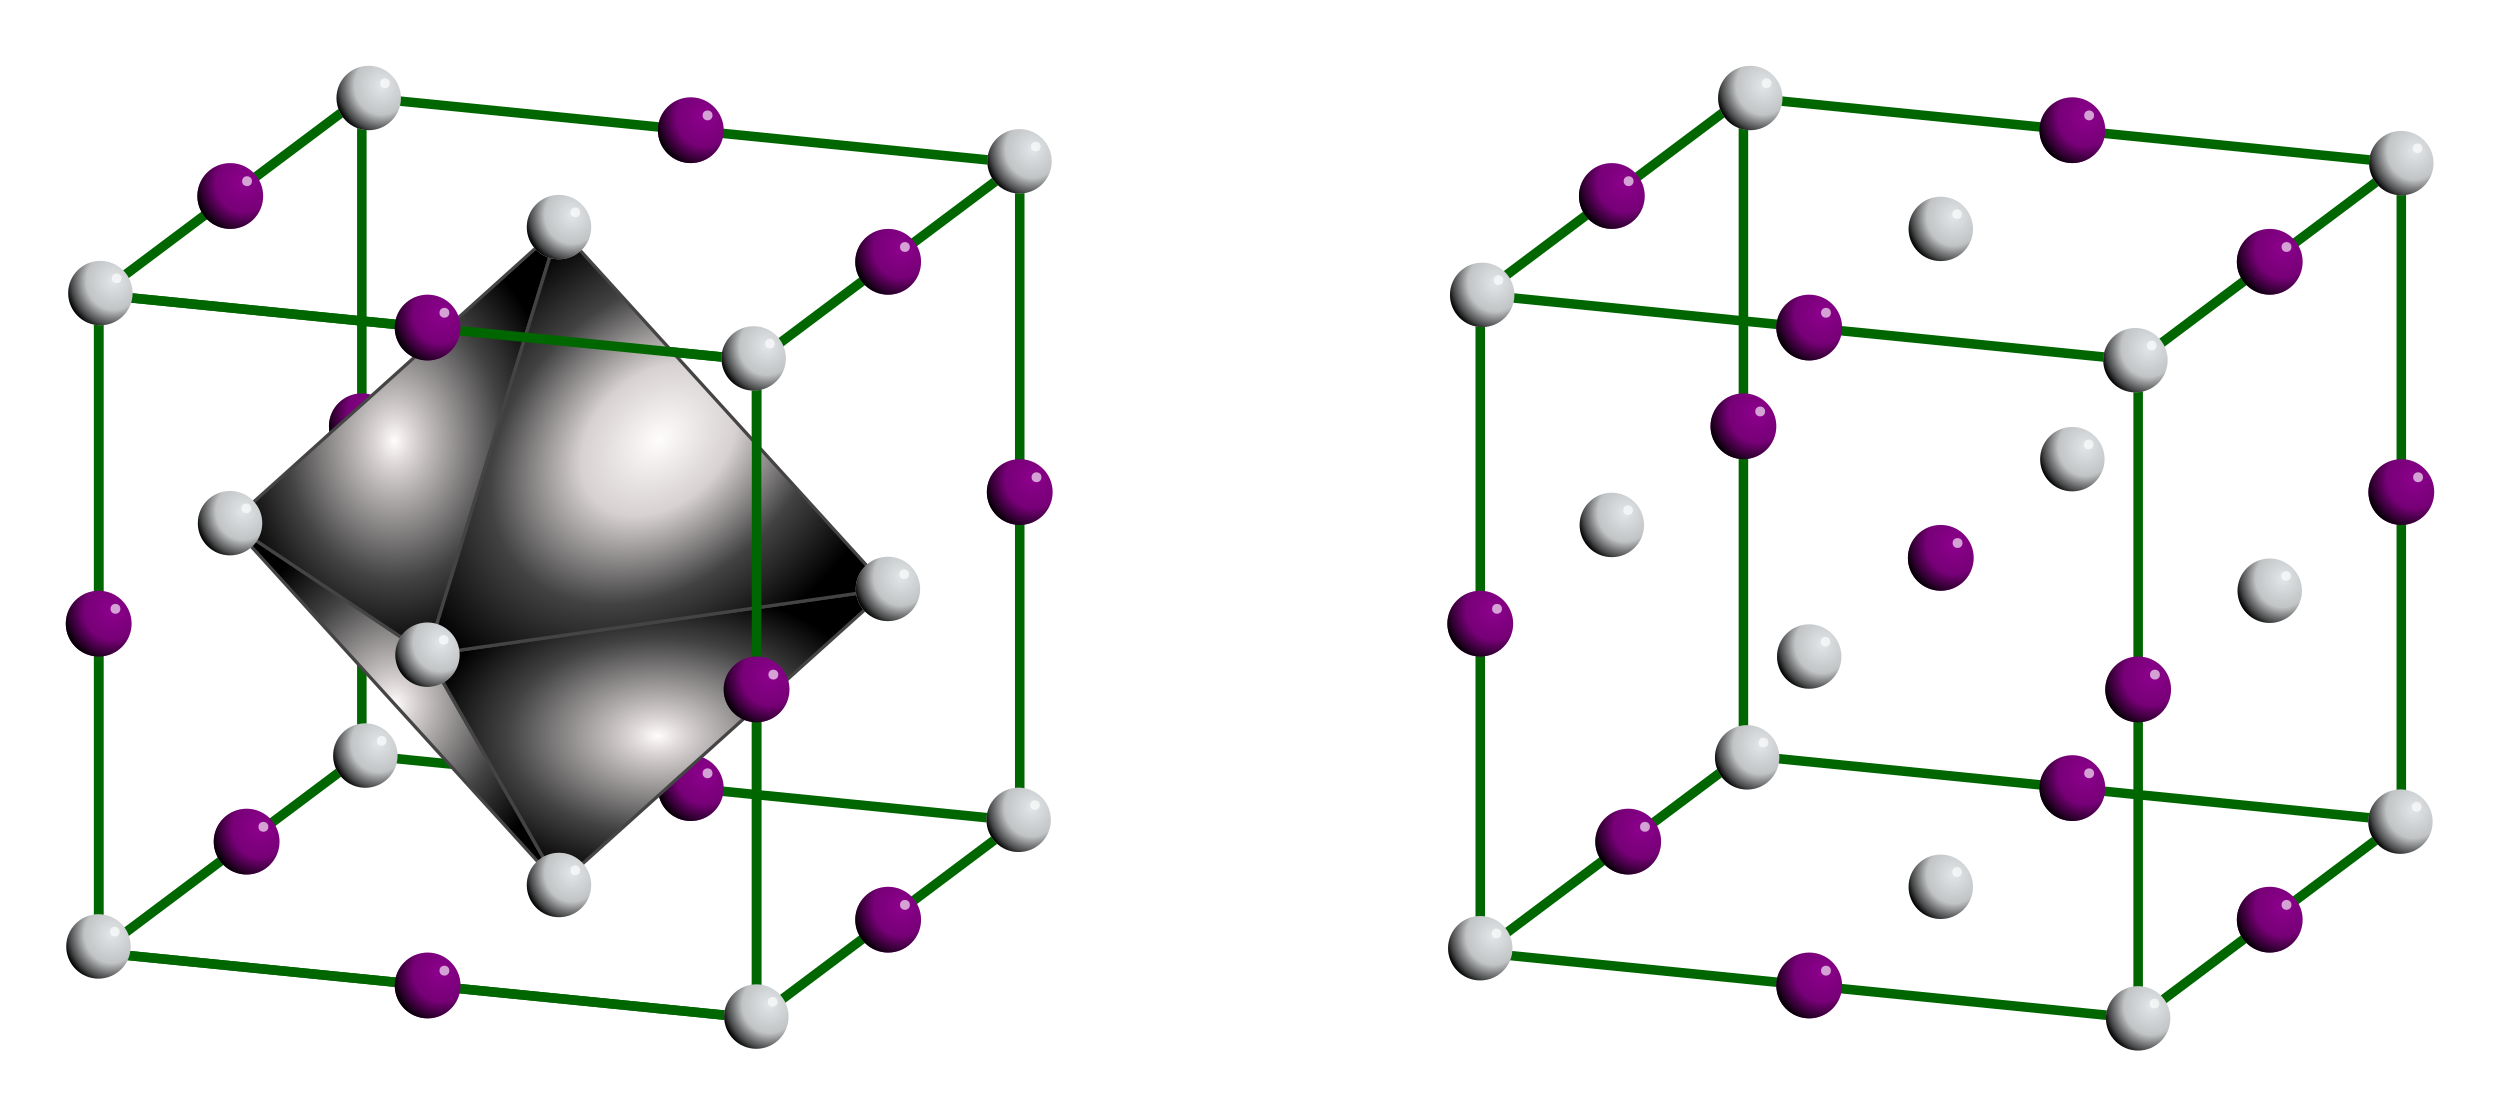 <svg xmlns="http://www.w3.org/2000/svg" xmlns:xlink="http://www.w3.org/1999/xlink" id="svg2" version="1.1" viewBox="0 0 760.0 339.375"><defs id="defs4"><linearGradient id="linearGradient5951"><stop style="stop-color:#fffcfc;stop-opacity:1;" offset="0" id="stop5953"/><stop id="stop5955" offset="0.13" style="stop-color:#d7d1d1;stop-opacity:1;"/><stop style="stop-color:#424242;stop-opacity:1;" offset="0.65" id="stop5957"/><stop style="stop-color:#000000;stop-opacity:1;" offset="1" id="stop5959"/></linearGradient><linearGradient id="linearGradient5937"><stop id="stop5939" offset="0" style="stop-color:#fffcfc;stop-opacity:1;"/><stop style="stop-color:#d7d1d1;stop-opacity:1;" offset="0.3" id="stop5945"/><stop id="stop5947" offset="0.65" style="stop-color:#424242;stop-opacity:1;"/><stop id="stop5941" offset="1" style="stop-color:#000000;stop-opacity:1;"/></linearGradient><linearGradient id="linearGradient4589-01"><stop id="stop4591-0" offset="0" style="stop-color:#000000;stop-opacity:0;"/><stop id="stop4595-6" offset="0.563" style="stop-color:#020202;stop-opacity:0.15;"/><stop style="stop-color:#000000;stop-opacity:0.685;" offset="0.867" id="stop4599-8"/><stop id="stop4597-54" offset="1" style="stop-color:#000000;stop-opacity:1;"/></linearGradient><filter id="filter4231-4" x="-0.484" width="1.967" y="-0.484" height="1.967" color-interpolation-filters="sRGB"><feGaussianBlur stdDeviation="0.605" id="feGaussianBlur4233-6"/></filter><radialGradient gradientUnits="userSpaceOnUse" gradientTransform="matrix(-0.922,0.859,-0.633,-0.68,896.04,1006.352)" r="70.5" fy="716.815" fx="229.932" cy="716.815" cx="229.932" id="radialGradient5943" xlink:href="#linearGradient5937"/><radialGradient gradientUnits="userSpaceOnUse" gradientTransform="matrix(1,0,0,1.297,0,-212.915)" r="50.5" fy="716.815" fx="149.932" cy="716.815" cx="149.932" id="radialGradient5949" xlink:href="#linearGradient5951"/><radialGradient gradientUnits="userSpaceOnUse" gradientTransform="matrix(1,0,0,0.645,0,286.104)" r="70.5" fy="806.815" fx="229.932" cy="806.815" cx="229.932" id="radialGradient5961" xlink:href="#linearGradient5951"/><radialGradient gradientUnits="userSpaceOnUse" gradientTransform="matrix(1,0,0,1.099,0,-78.893)" r="50.5" fy="796.815" fx="149.932" cy="796.815" cx="149.932" id="radialGradient5963" xlink:href="#linearGradient5951"/><radialGradient xlink:href="#linearGradient4589-01" id="radialGradient9763" gradientUnits="userSpaceOnUse" gradientTransform="matrix(1.5,-1.210936e-7,1.2916651e-7,1.6,203,-255.016)" cx="214" cy="558.36" fx="214" fy="558.36" r="10"/><radialGradient xlink:href="#linearGradient4589-01" id="radialGradient9765" gradientUnits="userSpaceOnUse" gradientTransform="matrix(1.469,-1.1856899e-7,1.2647359e-7,1.567,251.694,-266.099)" cx="214" cy="558.36" fx="214" fy="558.36" r="10"/><radialGradient xlink:href="#linearGradient4589-01" id="radialGradient9767" gradientUnits="userSpaceOnUse" gradientTransform="matrix(1.5,-1.210936e-7,1.2916651e-7,1.6,-217,-255.016)" cx="214" cy="558.36" fx="214" fy="558.36" r="10"/><radialGradient xlink:href="#linearGradient4589-01" id="radialGradient9769" gradientUnits="userSpaceOnUse" gradientTransform="matrix(1.469,-1.1856899e-7,1.2647359e-7,1.567,-168.306,-266.099)" cx="214" cy="558.36" fx="214" fy="558.36" r="10"/><radialGradient xlink:href="#linearGradient4589-01" id="radialGradient121" gradientUnits="userSpaceOnUse" gradientTransform="matrix(1.469,-1.1856899e-7,1.2647359e-7,1.567,-150.459,-96.852)" cx="214" cy="558.36" fx="214" fy="558.36" r="10"/><radialGradient xlink:href="#linearGradient4589-01" id="radialGradient131" gradientUnits="userSpaceOnUse" gradientTransform="matrix(1.469,-1.1856899e-7,1.2647359e-7,1.567,-50.459,13.148)" cx="214" cy="558.36" fx="214" fy="558.36" r="10"/><radialGradient xlink:href="#linearGradient4589-01" id="radialGradient141" gradientUnits="userSpaceOnUse" gradientTransform="matrix(1.469,-1.1856899e-7,1.2647359e-7,1.567,-250.459,-8.176)" cx="214" cy="558.36" fx="214" fy="558.36" r="10"/><radialGradient xlink:href="#linearGradient4589-01" id="radialGradient151" gradientUnits="userSpaceOnUse" gradientTransform="matrix(1.469,-1.1856899e-7,1.2647359e-7,1.567,-249.874,-206.794)" cx="214" cy="558.36" fx="214" fy="558.36" r="10"/><radialGradient xlink:href="#linearGradient4589-01" id="radialGradient161" gradientUnits="userSpaceOnUse" gradientTransform="matrix(1.469,-1.1856899e-7,1.2647359e-7,1.567,-51.28,-186.934)" cx="214" cy="558.36" fx="214" fy="558.36" r="10"/><radialGradient xlink:href="#linearGradient4589-01" id="radialGradient171" gradientUnits="userSpaceOnUse" gradientTransform="matrix(1.5,-1.210936e-7,1.2916651e-7,1.6,-57,-105.016)" cx="214" cy="558.36" fx="214" fy="558.36" r="10"/><radialGradient xlink:href="#linearGradient4589-01" id="radialGradient181" gradientUnits="userSpaceOnUse" gradientTransform="matrix(1.5,-1.210936e-7,1.2916651e-7,1.6,-157,-15.016)" cx="214" cy="558.36" fx="214" fy="558.36" r="10"/><radialGradient xlink:href="#linearGradient4589-01" id="radialGradient191" gradientUnits="userSpaceOnUse" gradientTransform="matrix(1.5,-1.210936e-7,1.2916651e-7,1.6,-257,-125.016)" cx="214" cy="558.36" fx="214" fy="558.36" r="10"/><radialGradient xlink:href="#linearGradient4589-01" id="radialGradient201" gradientUnits="userSpaceOnUse" gradientTransform="matrix(1.5,-1.210936e-7,1.2916651e-7,1.6,-157,-215.016)" cx="214" cy="558.36" fx="214" fy="558.36" r="10"/><radialGradient xlink:href="#linearGradient4589-01" id="radialGradient211" gradientUnits="userSpaceOnUse" gradientTransform="matrix(1.469,-1.1856899e-7,1.2647359e-7,1.567,-210.459,-136.852)" cx="214" cy="558.36" fx="214" fy="558.36" r="10"/><radialGradient xlink:href="#linearGradient4589-01" id="radialGradient221" gradientUnits="userSpaceOnUse" gradientTransform="matrix(1.469,-1.1856899e-7,1.2647359e-7,1.567,-110.459,-226.852)" cx="214" cy="558.36" fx="214" fy="558.36" r="10"/><radialGradient xlink:href="#linearGradient4589-01" id="radialGradient231" gradientUnits="userSpaceOnUse" gradientTransform="matrix(1.469,-1.1856899e-7,1.2647359e-7,1.567,-110.459,-26.852)" cx="214" cy="558.36" fx="214" fy="558.36" r="10"/><radialGradient xlink:href="#linearGradient4589-01" id="radialGradient241" gradientUnits="userSpaceOnUse" gradientTransform="matrix(1.469,-1.1856899e-7,1.2647359e-7,1.567,-10.459,-116.852)" cx="214" cy="558.36" fx="214" fy="558.36" r="10"/><radialGradient xlink:href="#linearGradient4589-01" id="radialGradient251" gradientUnits="userSpaceOnUse" gradientTransform="matrix(1.469,-1.1856899e-7,1.2647359e-7,1.567,-169.327,-66.201)" cx="214" cy="558.36" fx="214" fy="558.36" r="10"/><radialGradient xlink:href="#linearGradient4589-01" id="radialGradient261" gradientUnits="userSpaceOnUse" gradientTransform="matrix(1.5,-1.210936e-7,1.2916651e-7,1.6,-117,-145.016)" cx="214" cy="558.36" fx="214" fy="558.36" r="10"/><radialGradient xlink:href="#linearGradient4589-01" id="radialGradient271" gradientUnits="userSpaceOnUse" gradientTransform="matrix(1.5,-1.210936e-7,1.2916651e-7,1.6,-177,-185.016)" cx="214" cy="558.36" fx="214" fy="558.36" r="10"/><radialGradient xlink:href="#linearGradient4589-01" id="radialGradient281" gradientUnits="userSpaceOnUse" gradientTransform="matrix(1.5,-1.210936e-7,1.2916651e-7,1.6,-77,-75.016)" cx="214" cy="558.36" fx="214" fy="558.36" r="10"/><radialGradient xlink:href="#linearGradient4589-01" id="radialGradient291" gradientUnits="userSpaceOnUse" gradientTransform="matrix(1.5,-1.210936e-7,1.2916651e-7,1.6,-212.026,-58.747)" cx="214" cy="558.36" fx="214" fy="558.36" r="10"/><radialGradient xlink:href="#linearGradient4589-01" id="radialGradient301" gradientUnits="userSpaceOnUse" gradientTransform="matrix(1.469,-1.1856899e-7,1.2647359e-7,1.567,29.279,-46.656)" cx="214" cy="558.36" fx="214" fy="558.36" r="10"/><radialGradient xlink:href="#linearGradient4589-01" id="radialGradient311" gradientUnits="userSpaceOnUse" gradientTransform="matrix(1.469,-1.1856899e-7,1.2647359e-7,1.567,-70.459,-156.852)" cx="214" cy="558.36" fx="214" fy="558.36" r="10"/><radialGradient xlink:href="#linearGradient4589-01" id="radialGradient321" gradientUnits="userSpaceOnUse" gradientTransform="matrix(1.469,-1.1856899e-7,1.2647359e-7,1.567,29.541,-246.852)" cx="214" cy="558.36" fx="214" fy="558.36" r="10"/><radialGradient xlink:href="#linearGradient4589-01" id="radialGradient331" gradientUnits="userSpaceOnUse" gradientTransform="matrix(1.469,-1.1856899e-7,1.2647359e-7,1.567,-150.459,-96.852)" cx="214" cy="558.36" fx="214" fy="558.36" r="10"/><radialGradient xlink:href="#linearGradient4589-01" id="radialGradient341" gradientUnits="userSpaceOnUse" gradientTransform="matrix(1.5,-1.210936e-7,1.2916651e-7,1.6,23,-165.016)" cx="214" cy="558.36" fx="214" fy="558.36" r="10"/><radialGradient xlink:href="#linearGradient4589-01" id="radialGradient351" gradientUnits="userSpaceOnUse" gradientTransform="matrix(1.5,-1.210936e-7,1.2916651e-7,1.6,-17,-35.016)" cx="214" cy="558.36" fx="214" fy="558.36" r="10"/><radialGradient xlink:href="#linearGradient4589-01" id="radialGradient361" gradientUnits="userSpaceOnUse" gradientTransform="matrix(1.5,-1.210936e-7,1.2916651e-7,1.6,-17,-235.016)" cx="214" cy="558.36" fx="214" fy="558.36" r="10"/><radialGradient xlink:href="#linearGradient4589-01" id="radialGradient371" gradientUnits="userSpaceOnUse" gradientTransform="matrix(1.5,-1.210936e-7,1.2916651e-7,1.6,-77,-275.016)" cx="214" cy="558.36" fx="214" fy="558.36" r="10"/><radialGradient xlink:href="#linearGradient4589-01" id="radialGradient381" gradientUnits="userSpaceOnUse" gradientTransform="matrix(1.469,-1.1856899e-7,1.2647359e-7,1.567,250.74,-65.656)" cx="214" cy="558.36" fx="214" fy="558.36" r="10"/><radialGradient xlink:href="#linearGradient4589-01" id="radialGradient391" gradientUnits="userSpaceOnUse" gradientTransform="matrix(1.5,-1.210936e-7,1.2916651e-7,1.6,303,-145.016)" cx="214" cy="558.36" fx="214" fy="558.36" r="10"/><radialGradient xlink:href="#linearGradient4589-01" id="radialGradient401" gradientUnits="userSpaceOnUse" gradientTransform="matrix(1.469,-1.1856899e-7,1.2647359e-7,1.567,209.609,-136.307)" cx="214" cy="558.36" fx="214" fy="558.36" r="10"/><radialGradient xlink:href="#linearGradient4589-01" id="radialGradient411" gradientUnits="userSpaceOnUse" gradientTransform="matrix(1.5,-1.210936e-7,1.2916651e-7,1.6,243,-185.016)" cx="214" cy="558.36" fx="214" fy="558.36" r="10"/><radialGradient xlink:href="#linearGradient4589-01" id="radialGradient421" gradientUnits="userSpaceOnUse" gradientTransform="matrix(1.5,-1.210936e-7,1.2916651e-7,1.6,343,-75.016)" cx="214" cy="558.36" fx="214" fy="558.36" r="10"/><radialGradient xlink:href="#linearGradient4589-01" id="radialGradient431" gradientUnits="userSpaceOnUse" gradientTransform="matrix(1.5,-1.210936e-7,1.2916651e-7,1.6,207.974,-58.747)" cx="214" cy="558.36" fx="214" fy="558.36" r="10"/><radialGradient xlink:href="#linearGradient4589-01" id="radialGradient441" gradientUnits="userSpaceOnUse" gradientTransform="matrix(1.469,-1.1856899e-7,1.2647359e-7,1.567,309.609,-226.307)" cx="214" cy="558.36" fx="214" fy="558.36" r="10"/><radialGradient xlink:href="#linearGradient4589-01" id="radialGradient451" gradientUnits="userSpaceOnUse" gradientTransform="matrix(1.469,-1.1856899e-7,1.2647359e-7,1.567,449.347,-46.111)" cx="214" cy="558.36" fx="214" fy="558.36" r="10"/><radialGradient xlink:href="#linearGradient4589-01" id="radialGradient461" gradientUnits="userSpaceOnUse" gradientTransform="matrix(1.469,-1.1856899e-7,1.2647359e-7,1.567,369.609,13.693)" cx="214" cy="558.36" fx="214" fy="558.36" r="10"/><radialGradient xlink:href="#linearGradient4589-01" id="radialGradient471" gradientUnits="userSpaceOnUse" gradientTransform="matrix(1.469,-1.1856899e-7,1.2647359e-7,1.567,309.609,-26.307)" cx="214" cy="558.36" fx="214" fy="558.36" r="10"/><radialGradient xlink:href="#linearGradient4589-01" id="radialGradient481" gradientUnits="userSpaceOnUse" gradientTransform="matrix(1.469,-1.1856899e-7,1.2647359e-7,1.567,169.609,-7.631)" cx="214" cy="558.36" fx="214" fy="558.36" r="10"/><radialGradient xlink:href="#linearGradient4589-01" id="radialGradient491" gradientUnits="userSpaceOnUse" gradientTransform="matrix(1.469,-1.1856899e-7,1.2647359e-7,1.567,349.609,-156.307)" cx="214" cy="558.36" fx="214" fy="558.36" r="10"/><radialGradient xlink:href="#linearGradient4589-01" id="radialGradient501" gradientUnits="userSpaceOnUse" gradientTransform="matrix(1.469,-1.1856899e-7,1.2647359e-7,1.567,170.194,-206.249)" cx="214" cy="558.36" fx="214" fy="558.36" r="10"/><radialGradient xlink:href="#linearGradient4589-01" id="radialGradient511" gradientUnits="userSpaceOnUse" gradientTransform="matrix(1.469,-1.1856899e-7,1.2647359e-7,1.567,449.609,-246.307)" cx="214" cy="558.36" fx="214" fy="558.36" r="10"/><radialGradient xlink:href="#linearGradient4589-01" id="radialGradient521" gradientUnits="userSpaceOnUse" gradientTransform="matrix(1.469,-1.1856899e-7,1.2647359e-7,1.567,368.787,-186.389)" cx="214" cy="558.36" fx="214" fy="558.36" r="10"/><radialGradient xlink:href="#linearGradient4589-01" id="radialGradient531" gradientUnits="userSpaceOnUse" gradientTransform="matrix(1.469,-1.1856899e-7,1.2647359e-7,1.567,409.609,-116.307)" cx="214" cy="558.36" fx="214" fy="558.36" r="10"/><radialGradient xlink:href="#linearGradient4589-01" id="radialGradient541" gradientUnits="userSpaceOnUse" gradientTransform="matrix(1.469,-1.1856899e-7,1.2647359e-7,1.567,269.609,-96.307)" cx="214" cy="558.36" fx="214" fy="558.36" r="10"/><radialGradient xlink:href="#linearGradient4589-01" id="radialGradient551" gradientUnits="userSpaceOnUse" gradientTransform="matrix(1.5,-1.210936e-7,1.2916651e-7,1.6,443,-165.016)" cx="214" cy="558.36" fx="214" fy="558.36" r="10"/><radialGradient xlink:href="#linearGradient4589-01" id="radialGradient561" gradientUnits="userSpaceOnUse" gradientTransform="matrix(1.5,-1.210936e-7,1.2916651e-7,1.6,363,-105.016)" cx="214" cy="558.36" fx="214" fy="558.36" r="10"/><radialGradient xlink:href="#linearGradient4589-01" id="radialGradient571" gradientUnits="userSpaceOnUse" gradientTransform="matrix(1.5,-1.210936e-7,1.2916651e-7,1.6,263,-15.016)" cx="214" cy="558.36" fx="214" fy="558.36" r="10"/><radialGradient xlink:href="#linearGradient4589-01" id="radialGradient581" gradientUnits="userSpaceOnUse" gradientTransform="matrix(1.5,-1.210936e-7,1.2916651e-7,1.6,403,-35.016)" cx="214" cy="558.36" fx="214" fy="558.36" r="10"/><radialGradient xlink:href="#linearGradient4589-01" id="radialGradient591" gradientUnits="userSpaceOnUse" gradientTransform="matrix(1.5,-1.210936e-7,1.2916651e-7,1.6,163,-125.016)" cx="214" cy="558.36" fx="214" fy="558.36" r="10"/><radialGradient xlink:href="#linearGradient4589-01" id="radialGradient601" gradientUnits="userSpaceOnUse" gradientTransform="matrix(1.5,-1.210936e-7,1.2916651e-7,1.6,263,-215.016)" cx="214" cy="558.36" fx="214" fy="558.36" r="10"/><radialGradient xlink:href="#linearGradient4589-01" id="radialGradient611" gradientUnits="userSpaceOnUse" gradientTransform="matrix(1.5,-1.210936e-7,1.2916651e-7,1.6,403,-235.016)" cx="214" cy="558.36" fx="214" fy="558.36" r="10"/><radialGradient xlink:href="#linearGradient4589-01" id="radialGradient621" gradientUnits="userSpaceOnUse" gradientTransform="matrix(1.5,-1.210936e-7,1.2916651e-7,1.6,343,-275.016)" cx="214" cy="558.36" fx="214" fy="558.36" r="10"/></defs><defs id="defs33"><style id="style31">.coloredmF0{fill:#7BA0B7}.coloredm0{fill:#7BA0B7;stroke:#7BA0B7}.coloredmF1{fill:#E35205}.coloredmF1L{fill:#fdcfb7}.coloredmS1{stroke:#E35205}.coloredm1{fill:#E35205;stroke:#E35205}.coloredmF2{fill:#8c008c}.coloredmF2L{fill:#ff8cff}.coloredmS2{stroke:#8c008c}.coloredm2{fill:#8c008c;stroke:#8c008c}.coloredmF3{fill:#060}.coloredmF3L{fill:#6f6}.coloredmS3{stroke:#060}.coloredm3{fill:#060;stroke:#060}.coloredmS4{stroke:#5C6670}.coloredmS4L{stroke:#e3e6e8}.coloredmS4D{stroke:#394046}.coloredmF4{fill:#5C6670}.coloredmF4L{fill:#e3e6e8}.coloredmF4D{fill:#394046}.coloredm4{stroke:#5C6670;fill:#5C6670}.coloredmS5{stroke:#001489}.coloredmF5{fill:#001489}.coloredmF5L{fill:#bcc6ff}.coloredmF5D{fill:#00093d}.coloredm5{stroke:#001489;fill:#001489}.coloredmS6{stroke:#7b8fff}.coloredmF6{fill:#7b8fff}.coloredmF6L{fill:#fff}.coloredm6{stroke:#7b8fff;fill:#7b8fff}.coloredmS7{stroke:red}.coloredmF7{fill:red}.coloredmF7L{fill:#fff}.coloredm7{stroke:red;fill:red}.textAxis{font-size:32px;fill:#7BA0B7;writing-mode:lr-tb;font-family:"Liberation Sans",Arial,FreeSans,sans-serif}.textAnchorStart{text-anchor:start}.textAnchorMiddle{text-anchor:middle;text-align:center}.textAnchorEnd{text-anchor:end}.textArrowS{font-size:26px;writing-mode:lr-tb;font-family:"Liberation Sans",Arial,FreeSans,sans-serif}.textDescrS{font-size:23px;writing-mode:lr-tb;font-family:"Liberation Sans",Arial,FreeSans,sans-serif}.textDescrM{font-size:29px;writing-mode:lr-tb;font-family:"Liberation Sans",Arial,FreeSans,sans-serif}.textDescrX{font-size:35px;writing-mode:lr-tb;font-family:"Liberation Sans",Arial,FreeSans,sans-serif}.latex{stroke-width:0}.latex line{stroke-width:0.398}.axis{fill:#7BA0B7;stroke:#7BA0B7;stroke-width:3.5;marker-end:url(#OELAxis2Mend)}.axisMarker{fill:#7BA0B7;stroke:#7BA0B7;stroke-dasharray:0,0}.arrowF5EndM{marker-end:url(#OELArrowF5MSend);stroke-width:5px}.arrowMarkerS{stroke-dasharray:0,0}.arrow1StartEndS{marker-start:url(#OELArrowP1Sstart);marker-end:url(#OELArrowP1Send);stroke-width:1.2px}.arrow1EndS{marker-end:url(#OELArrowP1Send);stroke-width:1.2px}.arrow2StartEndS{marker-start:url(#OELArrowP2Sstart);marker-end:url(#OELArrowP2Send);stroke-width:1.2px}.arrow2EndS{marker-end:url(#OELArrowP2Send);stroke-width:1.2px}.arrow3StartEndS{marker-start:url(#OELArrowP3Sstart);marker-end:url(#OELArrowP3Send);stroke-width:1.2px}.arrow3EndS{marker-end:url(#OELArrowP3Send);stroke-width:1.2px}.arrow4StartEndS{marker-start:url(#OELArrowN1Sstart);marker-end:url(#OELArrowN1Send);stroke-width:1.2px}.arrow4EndS{marker-end:url(#OELArrowN1Send);stroke-width:1.2px}.arrow5StartEndS{marker-start:url(#OELArrowN2Sstart);marker-end:url(#OELArrowN2Send);stroke-width:1.2px}.arrow5EndS{marker-end:url(#OELArrowN2Send);stroke-width:1.2px}.curve01M{stroke-width:3.6px;fill:none}.genericpath01S{stroke-width:2.2px;stroke-linecap:round;stroke-linejoin:round;fill:none}.genericshape01S{stroke-width:2.2px;stroke-linecap:round;stroke-linejoin:round}.genericpath01M{stroke-width:2.9px;stroke-linecap:round;stroke-linejoin:round;fill:none}.genericshape01M{stroke-width:2.9px;stroke-linecap:round;stroke-linejoin:round}.genericpath01X{stroke-width:3.6px;stroke-linecap:round;stroke-linejoin:round;fill:none}.genericshape01X{stroke-width:3.6px;stroke-linecap:round;stroke-linejoin:round}.strokeDashed{stroke-dasharray:5.8,11.6}.strokeDashed2{stroke-dasharray:7,7,0.5,7}.strokeDashRotAxis{stroke-dasharray:7,4.6,0.5,4.6}.opacityObj05{opacity:0.5}</style></defs><g id="layer2" style="display:inline" transform="translate(-30,-582.777)"><path class="genericpath01M coloredmS3" d="m 480,672.36 0,200 m 80,-260 0,200 m 200,-180 0,200 m -80,60 0,-200 m -200,-20 200,20 80,-60 -200,-20 z m 0,200 200,20 80,-60 -200,-20 z" id="path3598"/><circle style="fill:#8c008c;stroke:none" r="10" cy="642.36" cx="520" class="coloredmF2" id="path3620-6"/><circle r="10" cy="642.36" cx="520" id="path3622-9" style="color:#000000;display:inline;overflow:visible;visibility:visible;fill:url(#radialGradient9763);fill-opacity:1;fill-rule:nonzero;stroke:none;stroke-width:1;marker:none;enable-background:accumulate"/><circle r="1.5" cy="637.86" cx="525.1" id="path3624-9" style="color:#000000;display:inline;overflow:visible;visibility:visible;opacity:0.795;fill:#ffffff;fill-opacity:1;fill-rule:nonzero;stroke:none;stroke-width:1;marker:none;filter:url(#filter4231-4);enable-background:accumulate"/><circle style="fill:#e3e6e8;stroke:none;stroke-width:0.979" r="9.792" cy="612.568" cx="562.085" id="path3651-8" class="coloredmF4L"/><circle r="9.792" cy="612.568" cx="562.085" style="color:#000000;display:inline;overflow:visible;visibility:visible;fill:url(#radialGradient9765);fill-opacity:1;fill-rule:nonzero;stroke:none;stroke-width:0.979;marker:none;enable-background:accumulate" id="path3653-0"/><circle r="1.5" cy="558.86" cx="215.5" style="color:#000000;display:inline;overflow:visible;visibility:visible;opacity:0.795;fill:#ffffff;fill-opacity:1;fill-rule:nonzero;stroke:none;stroke-width:1;marker:none;filter:url(#filter4231-4);enable-background:accumulate" id="path3655-7" transform="matrix(0.979,0,0,0.979,356.071,60.954)"/><circle style="fill:#8c008c;stroke:none" r="10" cy="622.36" cx="660" id="path613" class="coloredmF2"/><circle r="10" cy="622.36" cx="660" style="color:#000000;display:inline;overflow:visible;visibility:visible;fill:url(#radialGradient621);fill-opacity:1;fill-rule:nonzero;stroke:none;stroke-width:1;marker:none;enable-background:accumulate" id="path615"/><circle r="1.5" cy="617.86" cx="665.1" style="color:#000000;display:inline;overflow:visible;visibility:visible;opacity:0.795;fill:#ffffff;fill-opacity:1;fill-rule:nonzero;stroke:none;stroke-width:1;marker:none;filter:url(#filter4231-4);enable-background:accumulate" id="path617"/><circle style="fill:#8c008c;stroke:none" r="10" cy="662.36" cx="720" id="path603" class="coloredmF2"/><circle r="10" cy="662.36" cx="720" style="color:#000000;display:inline;overflow:visible;visibility:visible;fill:url(#radialGradient611);fill-opacity:1;fill-rule:nonzero;stroke:none;stroke-width:1;marker:none;enable-background:accumulate" id="path605"/><circle r="1.5" cy="657.86" cx="725.1" style="color:#000000;display:inline;overflow:visible;visibility:visible;opacity:0.795;fill:#ffffff;fill-opacity:1;fill-rule:nonzero;stroke:none;stroke-width:1;marker:none;filter:url(#filter4231-4);enable-background:accumulate" id="path607"/><circle style="fill:#8c008c;stroke:none" r="10" cy="682.36" cx="580" id="path593" class="coloredmF2"/><circle r="10" cy="682.36" cx="580" style="color:#000000;display:inline;overflow:visible;visibility:visible;fill:url(#radialGradient601);fill-opacity:1;fill-rule:nonzero;stroke:none;stroke-width:1;marker:none;enable-background:accumulate" id="path595"/><circle r="1.5" cy="677.86" cx="585.1" style="color:#000000;display:inline;overflow:visible;visibility:visible;opacity:0.795;fill:#ffffff;fill-opacity:1;fill-rule:nonzero;stroke:none;stroke-width:1;marker:none;filter:url(#filter4231-4);enable-background:accumulate" id="path597"/><circle style="fill:#8c008c;stroke:none" r="10" cy="772.36" cx="480" id="path583" class="coloredmF2"/><circle r="10" cy="772.36" cx="480" style="color:#000000;display:inline;overflow:visible;visibility:visible;fill:url(#radialGradient591);fill-opacity:1;fill-rule:nonzero;stroke:none;stroke-width:1;marker:none;enable-background:accumulate" id="path585"/><circle r="1.5" cy="767.86" cx="485.1" style="color:#000000;display:inline;overflow:visible;visibility:visible;opacity:0.795;fill:#ffffff;fill-opacity:1;fill-rule:nonzero;stroke:none;stroke-width:1;marker:none;filter:url(#filter4231-4);enable-background:accumulate" id="path587"/><circle style="fill:#8c008c;stroke:none" r="10" cy="862.36" cx="720" id="path573" class="coloredmF2"/><circle r="10" cy="862.36" cx="720" style="color:#000000;display:inline;overflow:visible;visibility:visible;fill:url(#radialGradient581);fill-opacity:1;fill-rule:nonzero;stroke:none;stroke-width:1;marker:none;enable-background:accumulate" id="path575"/><circle r="1.5" cy="857.86" cx="725.1" style="color:#000000;display:inline;overflow:visible;visibility:visible;opacity:0.795;fill:#ffffff;fill-opacity:1;fill-rule:nonzero;stroke:none;stroke-width:1;marker:none;filter:url(#filter4231-4);enable-background:accumulate" id="path577"/><circle style="fill:#8c008c;stroke:none" r="10" cy="882.36" cx="580" id="path563" class="coloredmF2"/><circle r="10" cy="882.36" cx="580" style="color:#000000;display:inline;overflow:visible;visibility:visible;fill:url(#radialGradient571);fill-opacity:1;fill-rule:nonzero;stroke:none;stroke-width:1;marker:none;enable-background:accumulate" id="path565"/><circle r="1.5" cy="877.86" cx="585.1" style="color:#000000;display:inline;overflow:visible;visibility:visible;opacity:0.795;fill:#ffffff;fill-opacity:1;fill-rule:nonzero;stroke:none;stroke-width:1;marker:none;filter:url(#filter4231-4);enable-background:accumulate" id="path567"/><circle style="fill:#8c008c;stroke:none" r="10" cy="792.36" cx="680" id="path553" class="coloredmF2"/><circle r="10" cy="792.36" cx="680" style="color:#000000;display:inline;overflow:visible;visibility:visible;fill:url(#radialGradient561);fill-opacity:1;fill-rule:nonzero;stroke:none;stroke-width:1;marker:none;enable-background:accumulate" id="path555"/><circle r="1.5" cy="787.86" cx="685.1" style="color:#000000;display:inline;overflow:visible;visibility:visible;opacity:0.795;fill:#ffffff;fill-opacity:1;fill-rule:nonzero;stroke:none;stroke-width:1;marker:none;filter:url(#filter4231-4);enable-background:accumulate" id="path557"/><circle style="fill:#8c008c;stroke:none" r="10" cy="732.36" cx="760" id="path543" class="coloredmF2"/><circle r="10" cy="732.36" cx="760" style="color:#000000;display:inline;overflow:visible;visibility:visible;fill:url(#radialGradient551);fill-opacity:1;fill-rule:nonzero;stroke:none;stroke-width:1;marker:none;enable-background:accumulate" id="path545"/><circle r="1.5" cy="727.86" cx="765.1" style="color:#000000;display:inline;overflow:visible;visibility:visible;opacity:0.795;fill:#ffffff;fill-opacity:1;fill-rule:nonzero;stroke:none;stroke-width:1;marker:none;filter:url(#filter4231-4);enable-background:accumulate" id="path547"/><circle style="fill:#e3e6e8;stroke:none;stroke-width:0.979" r="9.792" cy="782.36" cx="580" class="coloredmF4L" id="path533"/><circle r="9.792" cy="782.36" cx="580" id="path535" style="color:#000000;display:inline;overflow:visible;visibility:visible;fill:url(#radialGradient541);fill-opacity:1;fill-rule:nonzero;stroke:none;stroke-width:0.979;marker:none;enable-background:accumulate"/><circle r="1.5" cy="558.86" cx="215.5" transform="matrix(0.979,0,0,0.979,373.986,230.745)" id="path537" style="color:#000000;display:inline;overflow:visible;visibility:visible;opacity:0.795;fill:#ffffff;fill-opacity:1;fill-rule:nonzero;stroke:none;stroke-width:1;marker:none;filter:url(#filter4231-4);enable-background:accumulate"/><circle style="fill:#e3e6e8;stroke:none;stroke-width:0.979" r="9.792" cy="762.36" cx="720" class="coloredmF4L" id="path523"/><circle r="9.792" cy="762.36" cx="720" id="path525" style="color:#000000;display:inline;overflow:visible;visibility:visible;fill:url(#radialGradient531);fill-opacity:1;fill-rule:nonzero;stroke:none;stroke-width:0.979;marker:none;enable-background:accumulate"/><circle r="1.5" cy="558.86" cx="215.5" transform="matrix(0.979,0,0,0.979,513.986,210.745)" id="path527" style="color:#000000;display:inline;overflow:visible;visibility:visible;opacity:0.795;fill:#ffffff;fill-opacity:1;fill-rule:nonzero;stroke:none;stroke-width:1;marker:none;filter:url(#filter4231-4);enable-background:accumulate"/><circle style="fill:#e3e6e8;stroke:none;stroke-width:0.979" r="9.792" cy="692.278" cx="679.178" class="coloredmF4L" id="path513"/><circle r="9.792" cy="692.278" cx="679.178" id="path515" style="color:#000000;display:inline;overflow:visible;visibility:visible;fill:url(#radialGradient521);fill-opacity:1;fill-rule:nonzero;stroke:none;stroke-width:0.979;marker:none;enable-background:accumulate"/><circle r="1.5" cy="558.86" cx="215.5" transform="matrix(0.979,0,0,0.979,473.165,140.663)" id="path517" style="color:#000000;display:inline;overflow:visible;visibility:visible;opacity:0.795;fill:#ffffff;fill-opacity:1;fill-rule:nonzero;stroke:none;stroke-width:1;marker:none;filter:url(#filter4231-4);enable-background:accumulate"/><circle style="fill:#e3e6e8;stroke:none;stroke-width:0.979" r="9.792" cy="632.36" cx="760" class="coloredmF4L" id="path503"/><circle r="9.792" cy="632.36" cx="760" id="path505" style="color:#000000;display:inline;overflow:visible;visibility:visible;fill:url(#radialGradient511);fill-opacity:1;fill-rule:nonzero;stroke:none;stroke-width:0.979;marker:none;enable-background:accumulate"/><circle r="1.5" cy="558.86" cx="215.5" transform="matrix(0.979,0,0,0.979,553.986,80.745)" id="path507" style="color:#000000;display:inline;overflow:visible;visibility:visible;opacity:0.795;fill:#ffffff;fill-opacity:1;fill-rule:nonzero;stroke:none;stroke-width:1;marker:none;filter:url(#filter4231-4);enable-background:accumulate"/><circle style="fill:#e3e6e8;stroke:none;stroke-width:0.979" r="9.792" cy="672.418" cx="480.585" class="coloredmF4L" id="path493"/><circle r="9.792" cy="672.418" cx="480.585" id="path495" style="color:#000000;display:inline;overflow:visible;visibility:visible;fill:url(#radialGradient501);fill-opacity:1;fill-rule:nonzero;stroke:none;stroke-width:0.979;marker:none;enable-background:accumulate"/><circle r="1.5" cy="558.86" cx="215.5" transform="matrix(0.979,0,0,0.979,274.571,120.804)" id="path497" style="color:#000000;display:inline;overflow:visible;visibility:visible;opacity:0.795;fill:#ffffff;fill-opacity:1;fill-rule:nonzero;stroke:none;stroke-width:1;marker:none;filter:url(#filter4231-4);enable-background:accumulate"/><circle style="fill:#e3e6e8;stroke:none;stroke-width:0.979" r="9.792" cy="722.36" cx="660" class="coloredmF4L" id="path483"/><circle r="9.792" cy="722.36" cx="660" id="path485" style="color:#000000;display:inline;overflow:visible;visibility:visible;fill:url(#radialGradient491);fill-opacity:1;fill-rule:nonzero;stroke:none;stroke-width:0.979;marker:none;enable-background:accumulate"/><circle r="1.5" cy="558.86" cx="215.5" transform="matrix(0.979,0,0,0.979,453.986,170.745)" id="path487" style="color:#000000;display:inline;overflow:visible;visibility:visible;opacity:0.795;fill:#ffffff;fill-opacity:1;fill-rule:nonzero;stroke:none;stroke-width:1;marker:none;filter:url(#filter4231-4);enable-background:accumulate"/><circle style="fill:#e3e6e8;stroke:none;stroke-width:0.979" r="9.792" cy="871.036" cx="480" class="coloredmF4L" id="path473"/><circle r="9.792" cy="871.036" cx="480" id="path475" style="color:#000000;display:inline;overflow:visible;visibility:visible;fill:url(#radialGradient481);fill-opacity:1;fill-rule:nonzero;stroke:none;stroke-width:0.979;marker:none;enable-background:accumulate"/><circle r="1.5" cy="558.86" cx="215.5" transform="matrix(0.979,0,0,0.979,273.986,319.422)" id="path477" style="color:#000000;display:inline;overflow:visible;visibility:visible;opacity:0.795;fill:#ffffff;fill-opacity:1;fill-rule:nonzero;stroke:none;stroke-width:1;marker:none;filter:url(#filter4231-4);enable-background:accumulate"/><circle style="fill:#e3e6e8;stroke:none;stroke-width:0.979" r="9.792" cy="852.36" cx="620" class="coloredmF4L" id="path463"/><circle r="9.792" cy="852.36" cx="620" id="path465" style="color:#000000;display:inline;overflow:visible;visibility:visible;fill:url(#radialGradient471);fill-opacity:1;fill-rule:nonzero;stroke:none;stroke-width:0.979;marker:none;enable-background:accumulate"/><circle r="1.5" cy="558.86" cx="215.5" transform="matrix(0.979,0,0,0.979,413.986,300.745)" id="path467" style="color:#000000;display:inline;overflow:visible;visibility:visible;opacity:0.795;fill:#ffffff;fill-opacity:1;fill-rule:nonzero;stroke:none;stroke-width:1;marker:none;filter:url(#filter4231-4);enable-background:accumulate"/><circle style="fill:#e3e6e8;stroke:none;stroke-width:0.979" r="9.792" cy="892.36" cx="680" class="coloredmF4L" id="path453"/><circle r="9.792" cy="892.36" cx="680" id="path455" style="color:#000000;display:inline;overflow:visible;visibility:visible;fill:url(#radialGradient461);fill-opacity:1;fill-rule:nonzero;stroke:none;stroke-width:0.979;marker:none;enable-background:accumulate"/><circle r="1.5" cy="558.86" cx="215.5" transform="matrix(0.979,0,0,0.979,473.986,340.745)" id="path457" style="color:#000000;display:inline;overflow:visible;visibility:visible;opacity:0.795;fill:#ffffff;fill-opacity:1;fill-rule:nonzero;stroke:none;stroke-width:1;marker:none;filter:url(#filter4231-4);enable-background:accumulate"/><circle style="fill:#e3e6e8;stroke:none;stroke-width:0.979" r="9.792" cy="832.557" cx="759.738" class="coloredmF4L" id="path443"/><circle r="9.792" cy="832.557" cx="759.738" id="path445" style="color:#000000;display:inline;overflow:visible;visibility:visible;fill:url(#radialGradient451);fill-opacity:1;fill-rule:nonzero;stroke:none;stroke-width:0.979;marker:none;enable-background:accumulate"/><circle r="1.5" cy="558.86" cx="215.5" transform="matrix(0.979,0,0,0.979,553.724,280.942)" id="path447" style="color:#000000;display:inline;overflow:visible;visibility:visible;opacity:0.795;fill:#ffffff;fill-opacity:1;fill-rule:nonzero;stroke:none;stroke-width:1;marker:none;filter:url(#filter4231-4);enable-background:accumulate"/><circle style="fill:#e3e6e8;stroke:none;stroke-width:0.979" r="9.792" cy="652.36" cx="620" class="coloredmF4L" id="path433"/><circle r="9.792" cy="652.36" cx="620" id="path435" style="color:#000000;display:inline;overflow:visible;visibility:visible;fill:url(#radialGradient441);fill-opacity:1;fill-rule:nonzero;stroke:none;stroke-width:0.979;marker:none;enable-background:accumulate"/><circle r="1.5" cy="558.86" cx="215.5" transform="matrix(0.979,0,0,0.979,413.986,100.745)" id="path437" style="color:#000000;display:inline;overflow:visible;visibility:visible;opacity:0.795;fill:#ffffff;fill-opacity:1;fill-rule:nonzero;stroke:none;stroke-width:1;marker:none;filter:url(#filter4231-4);enable-background:accumulate"/><circle style="fill:#8c008c;stroke:none" r="10" cy="838.629" cx="524.974" id="path423" class="coloredmF2"/><circle r="10" cy="838.629" cx="524.974" style="color:#000000;display:inline;overflow:visible;visibility:visible;fill:url(#radialGradient431);fill-opacity:1;fill-rule:nonzero;stroke:none;stroke-width:1;marker:none;enable-background:accumulate" id="path425"/><circle r="1.5" cy="834.129" cx="530.074" style="color:#000000;display:inline;overflow:visible;visibility:visible;opacity:0.795;fill:#ffffff;fill-opacity:1;fill-rule:nonzero;stroke:none;stroke-width:1;marker:none;filter:url(#filter4231-4);enable-background:accumulate" id="path427"/><circle style="fill:#8c008c;stroke:none" r="10" cy="822.36" cx="660" id="path413" class="coloredmF2"/><circle r="10" cy="822.36" cx="660" style="color:#000000;display:inline;overflow:visible;visibility:visible;fill:url(#radialGradient421);fill-opacity:1;fill-rule:nonzero;stroke:none;stroke-width:1;marker:none;enable-background:accumulate" id="path415"/><circle r="1.5" cy="817.86" cx="665.1" style="color:#000000;display:inline;overflow:visible;visibility:visible;opacity:0.795;fill:#ffffff;fill-opacity:1;fill-rule:nonzero;stroke:none;stroke-width:1;marker:none;filter:url(#filter4231-4);enable-background:accumulate" id="path417"/><circle style="fill:#8c008c;stroke:none" r="10" cy="712.36" cx="560" id="path403" class="coloredmF2"/><circle r="10" cy="712.36" cx="560" style="color:#000000;display:inline;overflow:visible;visibility:visible;fill:url(#radialGradient411);fill-opacity:1;fill-rule:nonzero;stroke:none;stroke-width:1;marker:none;enable-background:accumulate" id="path405"/><circle r="1.5" cy="707.86" cx="565.1" style="color:#000000;display:inline;overflow:visible;visibility:visible;opacity:0.795;fill:#ffffff;fill-opacity:1;fill-rule:nonzero;stroke:none;stroke-width:1;marker:none;filter:url(#filter4231-4);enable-background:accumulate" id="path407"/><circle style="fill:#e3e6e8;stroke:none;stroke-width:0.979" r="9.792" cy="742.36" cx="520" class="coloredmF4L" id="path393"/><circle r="9.792" cy="742.36" cx="520" id="path395" style="color:#000000;display:inline;overflow:visible;visibility:visible;fill:url(#radialGradient401);fill-opacity:1;fill-rule:nonzero;stroke:none;stroke-width:0.979;marker:none;enable-background:accumulate"/><circle r="1.5" cy="558.86" cx="215.5" transform="matrix(0.979,0,0,0.979,313.986,190.745)" id="path397" style="color:#000000;display:inline;overflow:visible;visibility:visible;opacity:0.795;fill:#ffffff;fill-opacity:1;fill-rule:nonzero;stroke:none;stroke-width:1;marker:none;filter:url(#filter4231-4);enable-background:accumulate"/><circle style="fill:#8c008c;stroke:none" r="10" cy="752.36" cx="620" id="path383" class="coloredmF2"/><circle r="10" cy="752.36" cx="620" style="color:#000000;display:inline;overflow:visible;visibility:visible;fill:url(#radialGradient391);fill-opacity:1;fill-rule:nonzero;stroke:none;stroke-width:1;marker:none;enable-background:accumulate" id="path385"/><circle r="1.5" cy="747.86" cx="625.1" style="color:#000000;display:inline;overflow:visible;visibility:visible;opacity:0.795;fill:#ffffff;fill-opacity:1;fill-rule:nonzero;stroke:none;stroke-width:1;marker:none;filter:url(#filter4231-4);enable-background:accumulate" id="path387"/><circle style="fill:#e3e6e8;stroke:none;stroke-width:0.979" r="9.792" cy="813.012" cx="561.131" class="coloredmF4L" id="path373"/><circle r="9.792" cy="813.012" cx="561.131" id="path375" style="color:#000000;display:inline;overflow:visible;visibility:visible;fill:url(#radialGradient381);fill-opacity:1;fill-rule:nonzero;stroke:none;stroke-width:0.979;marker:none;enable-background:accumulate"/><circle r="1.5" cy="558.86" cx="215.5" transform="matrix(0.979,0,0,0.979,355.118,261.397)" id="path377" style="color:#000000;display:inline;overflow:visible;visibility:visible;opacity:0.795;fill:#ffffff;fill-opacity:1;fill-rule:nonzero;stroke:none;stroke-width:1;marker:none;filter:url(#filter4231-4);enable-background:accumulate"/><path id="path5773" d="m 60,672.36 0,200 m 80,-260 0,200 m 200,-180 0,200 m -80,60 0,-200 m -200,-20 200,20 80,-60 -200,-20 z m 0,200 200,20 80,-60 -200,-20 z" class="genericpath01M coloredmS3"/><circle style="fill:#8c008c;stroke:none" r="10" cy="642.36" cx="100" id="path5777" class="coloredmF2"/><circle r="10" cy="642.36" cx="100" style="color:#000000;display:inline;overflow:visible;visibility:visible;fill:url(#radialGradient9767);fill-opacity:1;fill-rule:nonzero;stroke:none;stroke-width:1;marker:none;enable-background:accumulate" id="path5779"/><circle r="1.5" cy="637.86" cx="105.1" style="color:#000000;display:inline;overflow:visible;visibility:visible;opacity:0.795;fill:#ffffff;fill-opacity:1;fill-rule:nonzero;stroke:none;stroke-width:1;marker:none;filter:url(#filter4231-4);enable-background:accumulate" id="path5781"/><circle style="fill:#e3e6e8;stroke:none;stroke-width:0.979" r="9.792" cy="612.568" cx="142.085" class="coloredmF4L" id="path5785"/><circle r="9.792" cy="612.568" cx="142.085" id="path5787" style="color:#000000;display:inline;overflow:visible;visibility:visible;fill:url(#radialGradient9769);fill-opacity:1;fill-rule:nonzero;stroke:none;stroke-width:0.979;marker:none;enable-background:accumulate"/><circle r="1.5" cy="558.86" cx="215.5" transform="matrix(0.979,0,0,0.979,-63.929,60.954)" id="path5789" style="color:#000000;display:inline;overflow:visible;visibility:visible;opacity:0.795;fill:#ffffff;fill-opacity:1;fill-rule:nonzero;stroke:none;stroke-width:1;marker:none;filter:url(#filter4231-4);enable-background:accumulate"/><circle style="fill:#8c008c;stroke:none" r="10" cy="622.36" cx="240" class="coloredmF2" id="path363"/><circle r="10" cy="622.36" cx="240" id="path365" style="color:#000000;display:inline;overflow:visible;visibility:visible;fill:url(#radialGradient371);fill-opacity:1;fill-rule:nonzero;stroke:none;stroke-width:1;marker:none;enable-background:accumulate"/><circle r="1.5" cy="617.86" cx="245.1" id="path367" style="color:#000000;display:inline;overflow:visible;visibility:visible;opacity:0.795;fill:#ffffff;fill-opacity:1;fill-rule:nonzero;stroke:none;stroke-width:1;marker:none;filter:url(#filter4231-4);enable-background:accumulate"/><circle style="fill:#8c008c;stroke:none" r="10" cy="662.36" cx="300" class="coloredmF2" id="path353"/><circle r="10" cy="662.36" cx="300" id="path355" style="color:#000000;display:inline;overflow:visible;visibility:visible;fill:url(#radialGradient361);fill-opacity:1;fill-rule:nonzero;stroke:none;stroke-width:1;marker:none;enable-background:accumulate"/><circle r="1.5" cy="657.86" cx="305.1" id="path357" style="color:#000000;display:inline;overflow:visible;visibility:visible;opacity:0.795;fill:#ffffff;fill-opacity:1;fill-rule:nonzero;stroke:none;stroke-width:1;marker:none;filter:url(#filter4231-4);enable-background:accumulate"/><circle style="fill:#8c008c;stroke:none" r="10" cy="862.36" cx="300" class="coloredmF2" id="path343"/><circle r="10" cy="862.36" cx="300" id="path345" style="color:#000000;display:inline;overflow:visible;visibility:visible;fill:url(#radialGradient351);fill-opacity:1;fill-rule:nonzero;stroke:none;stroke-width:1;marker:none;enable-background:accumulate"/><circle r="1.5" cy="857.86" cx="305.1" id="path347" style="color:#000000;display:inline;overflow:visible;visibility:visible;opacity:0.795;fill:#ffffff;fill-opacity:1;fill-rule:nonzero;stroke:none;stroke-width:1;marker:none;filter:url(#filter4231-4);enable-background:accumulate"/><circle style="fill:#8c008c;stroke:none" r="10" cy="732.36" cx="340" class="coloredmF2" id="path333"/><circle r="10" cy="732.36" cx="340" id="path335" style="color:#000000;display:inline;overflow:visible;visibility:visible;fill:url(#radialGradient341);fill-opacity:1;fill-rule:nonzero;stroke:none;stroke-width:1;marker:none;enable-background:accumulate"/><circle r="1.5" cy="727.86" cx="345.1" id="path337" style="color:#000000;display:inline;overflow:visible;visibility:visible;opacity:0.795;fill:#ffffff;fill-opacity:1;fill-rule:nonzero;stroke:none;stroke-width:1;marker:none;filter:url(#filter4231-4);enable-background:accumulate"/><circle style="fill:#e3e6e8;stroke:none;stroke-width:0.979" r="9.792" cy="781.815" cx="159.932" id="path323" class="coloredmF4L"/><circle r="9.792" cy="781.815" cx="159.932" style="color:#000000;display:inline;overflow:visible;visibility:visible;fill:url(#radialGradient331);fill-opacity:1;fill-rule:nonzero;stroke:none;stroke-width:0.979;marker:none;enable-background:accumulate" id="path325"/><circle r="1.5" cy="558.86" cx="215.5" style="color:#000000;display:inline;overflow:visible;visibility:visible;opacity:0.795;fill:#ffffff;fill-opacity:1;fill-rule:nonzero;stroke:none;stroke-width:1;marker:none;filter:url(#filter4231-4);enable-background:accumulate" id="path327" transform="matrix(0.979,0,0,0.979,-46.081,230.2)"/><circle style="fill:#e3e6e8;stroke:none;stroke-width:0.979" r="9.792" cy="631.815" cx="339.932" id="path313" class="coloredmF4L"/><circle r="9.792" cy="631.815" cx="339.932" style="color:#000000;display:inline;overflow:visible;visibility:visible;fill:url(#radialGradient321);fill-opacity:1;fill-rule:nonzero;stroke:none;stroke-width:0.979;marker:none;enable-background:accumulate" id="path315"/><circle r="1.5" cy="558.86" cx="215.5" style="color:#000000;display:inline;overflow:visible;visibility:visible;opacity:0.795;fill:#ffffff;fill-opacity:1;fill-rule:nonzero;stroke:none;stroke-width:1;marker:none;filter:url(#filter4231-4);enable-background:accumulate" id="path317" transform="matrix(0.979,0,0,0.979,133.919,80.2)"/><circle style="fill:#e3e6e8;stroke:none;stroke-width:0.979" r="9.792" cy="721.815" cx="239.932" id="path303" class="coloredmF4L"/><circle r="9.792" cy="721.815" cx="239.932" style="color:#000000;display:inline;overflow:visible;visibility:visible;fill:url(#radialGradient311);fill-opacity:1;fill-rule:nonzero;stroke:none;stroke-width:0.979;marker:none;enable-background:accumulate" id="path305"/><circle r="1.5" cy="558.86" cx="215.5" style="color:#000000;display:inline;overflow:visible;visibility:visible;opacity:0.795;fill:#ffffff;fill-opacity:1;fill-rule:nonzero;stroke:none;stroke-width:1;marker:none;filter:url(#filter4231-4);enable-background:accumulate" id="path307" transform="matrix(0.979,0,0,0.979,33.919,170.2)"/><circle style="fill:#e3e6e8;stroke:none;stroke-width:0.979" r="9.792" cy="832.011" cx="339.67" id="path293" class="coloredmF4L"/><circle r="9.792" cy="832.011" cx="339.67" style="color:#000000;display:inline;overflow:visible;visibility:visible;fill:url(#radialGradient301);fill-opacity:1;fill-rule:nonzero;stroke:none;stroke-width:0.979;marker:none;enable-background:accumulate" id="path295"/><circle r="1.5" cy="558.86" cx="215.5" style="color:#000000;display:inline;overflow:visible;visibility:visible;opacity:0.795;fill:#ffffff;fill-opacity:1;fill-rule:nonzero;stroke:none;stroke-width:1;marker:none;filter:url(#filter4231-4);enable-background:accumulate" id="path297" transform="matrix(0.979,0,0,0.979,133.657,280.397)"/><circle style="fill:#8c008c;stroke:none" r="10" cy="838.629" cx="104.974" class="coloredmF2" id="path283"/><circle r="10" cy="838.629" cx="104.974" id="path285" style="color:#000000;display:inline;overflow:visible;visibility:visible;fill:url(#radialGradient291);fill-opacity:1;fill-rule:nonzero;stroke:none;stroke-width:1;marker:none;enable-background:accumulate"/><circle r="1.5" cy="834.129" cx="110.074" id="path287" style="color:#000000;display:inline;overflow:visible;visibility:visible;opacity:0.795;fill:#ffffff;fill-opacity:1;fill-rule:nonzero;stroke:none;stroke-width:1;marker:none;filter:url(#filter4231-4);enable-background:accumulate"/><circle style="fill:#8c008c;stroke:none" r="10" cy="822.36" cx="240" class="coloredmF2" id="path273"/><circle r="10" cy="822.36" cx="240" id="path275" style="color:#000000;display:inline;overflow:visible;visibility:visible;fill:url(#radialGradient281);fill-opacity:1;fill-rule:nonzero;stroke:none;stroke-width:1;marker:none;enable-background:accumulate"/><circle r="1.5" cy="817.86" cx="245.1" id="path277" style="color:#000000;display:inline;overflow:visible;visibility:visible;opacity:0.795;fill:#ffffff;fill-opacity:1;fill-rule:nonzero;stroke:none;stroke-width:1;marker:none;filter:url(#filter4231-4);enable-background:accumulate"/><path id="path5929" d="m 99.932,741.815 60,40 40,70 z" style="fill:url(#radialGradient5963);stroke:#444444;stroke-width:1px;stroke-linecap:butt;stroke-linejoin:miter;stroke-opacity:1"/><circle style="fill:#8c008c;stroke:none" r="10" cy="712.36" cx="140" class="coloredmF2" id="path263"/><circle r="10" cy="712.36" cx="140" id="path265" style="color:#000000;display:inline;overflow:visible;visibility:visible;fill:url(#radialGradient271);fill-opacity:1;fill-rule:nonzero;stroke:none;stroke-width:1;marker:none;enable-background:accumulate"/><circle r="1.5" cy="707.86" cx="145.1" id="path267" style="color:#000000;display:inline;overflow:visible;visibility:visible;opacity:0.795;fill:#ffffff;fill-opacity:1;fill-rule:nonzero;stroke:none;stroke-width:1;marker:none;filter:url(#filter4231-4);enable-background:accumulate"/><path id="path5931" d="m 199.932,851.815 100,-90 -140,20 z" style="fill:url(#radialGradient5961);stroke:#444444;stroke-width:1px;stroke-linecap:butt;stroke-linejoin:miter;stroke-opacity:1"/><path id="path5933" d="m 99.932,741.815 100,-90 -40,130 z" style="fill:url(#radialGradient5949);stroke:#444444;stroke-width:1px;stroke-linecap:butt;stroke-linejoin:miter;stroke-opacity:1"/><circle style="fill:#8c008c;stroke:none" r="10" cy="752.36" cx="200" class="coloredmF2" id="path253"/><circle r="10" cy="752.36" cx="200" id="path255" style="color:#000000;display:inline;overflow:visible;visibility:visible;fill:url(#radialGradient261);fill-opacity:1;fill-rule:nonzero;stroke:none;stroke-width:1;marker:none;enable-background:accumulate"/><circle r="1.5" cy="747.86" cx="205.1" id="path257" style="color:#000000;display:inline;overflow:visible;visibility:visible;opacity:0.795;fill:#ffffff;fill-opacity:1;fill-rule:nonzero;stroke:none;stroke-width:1;marker:none;filter:url(#filter4231-4);enable-background:accumulate"/><path id="path5935" d="m 299.932,761.815 -140,20 40,-130 z" style="fill:url(#radialGradient5943);fill-opacity:1;stroke:#444444;stroke-width:1px;stroke-linecap:butt;stroke-linejoin:miter;stroke-opacity:1"/><circle style="fill:#e3e6e8;stroke:none;stroke-width:0.979" r="9.792" cy="812.466" cx="141.064" id="path243" class="coloredmF4L"/><circle r="9.792" cy="812.466" cx="141.064" style="color:#000000;display:inline;overflow:visible;visibility:visible;fill:url(#radialGradient251);fill-opacity:1;fill-rule:nonzero;stroke:none;stroke-width:0.979;marker:none;enable-background:accumulate" id="path245"/><circle r="1.5" cy="558.86" cx="215.5" style="color:#000000;display:inline;overflow:visible;visibility:visible;opacity:0.795;fill:#ffffff;fill-opacity:1;fill-rule:nonzero;stroke:none;stroke-width:1;marker:none;filter:url(#filter4231-4);enable-background:accumulate" id="path247" transform="matrix(0.979,0,0,0.979,-64.95,260.852)"/><circle style="fill:#e3e6e8;stroke:none;stroke-width:0.979" r="9.792" cy="761.815" cx="299.932" id="path233" class="coloredmF4L"/><circle r="9.792" cy="761.815" cx="299.932" style="color:#000000;display:inline;overflow:visible;visibility:visible;fill:url(#radialGradient241);fill-opacity:1;fill-rule:nonzero;stroke:none;stroke-width:0.979;marker:none;enable-background:accumulate" id="path235"/><circle r="1.5" cy="558.86" cx="215.5" style="color:#000000;display:inline;overflow:visible;visibility:visible;opacity:0.795;fill:#ffffff;fill-opacity:1;fill-rule:nonzero;stroke:none;stroke-width:1;marker:none;filter:url(#filter4231-4);enable-background:accumulate" id="path237" transform="matrix(0.979,0,0,0.979,93.919,210.2)"/><circle style="fill:#e3e6e8;stroke:none;stroke-width:0.979" r="9.792" cy="851.815" cx="199.932" id="path223" class="coloredmF4L"/><circle r="9.792" cy="851.815" cx="199.932" style="color:#000000;display:inline;overflow:visible;visibility:visible;fill:url(#radialGradient231);fill-opacity:1;fill-rule:nonzero;stroke:none;stroke-width:0.979;marker:none;enable-background:accumulate" id="path225"/><circle r="1.5" cy="558.86" cx="215.5" style="color:#000000;display:inline;overflow:visible;visibility:visible;opacity:0.795;fill:#ffffff;fill-opacity:1;fill-rule:nonzero;stroke:none;stroke-width:1;marker:none;filter:url(#filter4231-4);enable-background:accumulate" id="path227" transform="matrix(0.979,0,0,0.979,-6.081,300.2)"/><circle style="fill:#e3e6e8;stroke:none;stroke-width:0.979" r="9.792" cy="651.815" cx="199.932" id="path213" class="coloredmF4L"/><circle r="9.792" cy="651.815" cx="199.932" style="color:#000000;display:inline;overflow:visible;visibility:visible;fill:url(#radialGradient221);fill-opacity:1;fill-rule:nonzero;stroke:none;stroke-width:0.979;marker:none;enable-background:accumulate" id="path215"/><circle r="1.5" cy="558.86" cx="215.5" style="color:#000000;display:inline;overflow:visible;visibility:visible;opacity:0.795;fill:#ffffff;fill-opacity:1;fill-rule:nonzero;stroke:none;stroke-width:1;marker:none;filter:url(#filter4231-4);enable-background:accumulate" id="path217" transform="matrix(0.979,0,0,0.979,-6.081,100.2)"/><circle style="fill:#e3e6e8;stroke:none;stroke-width:0.979" r="9.792" cy="741.815" cx="99.932" id="path203" class="coloredmF4L"/><circle r="9.792" cy="741.815" cx="99.932" style="color:#000000;display:inline;overflow:visible;visibility:visible;fill:url(#radialGradient211);fill-opacity:1;fill-rule:nonzero;stroke:none;stroke-width:0.979;marker:none;enable-background:accumulate" id="path205"/><circle r="1.5" cy="558.86" cx="215.5" style="color:#000000;display:inline;overflow:visible;visibility:visible;opacity:0.795;fill:#ffffff;fill-opacity:1;fill-rule:nonzero;stroke:none;stroke-width:1;marker:none;filter:url(#filter4231-4);enable-background:accumulate" id="path207" transform="matrix(0.979,0,0,0.979,-106.081,190.2)"/><path class="genericpath01M coloredmS3" id="path5965" d="m 60,872.36 200,20 0,-200 -200,-20 z"/><circle style="fill:#8c008c;stroke:none" r="10" cy="682.36" cx="160" class="coloredmF2" id="path193"/><circle r="10" cy="682.36" cx="160" id="path195" style="color:#000000;display:inline;overflow:visible;visibility:visible;fill:url(#radialGradient201);fill-opacity:1;fill-rule:nonzero;stroke:none;stroke-width:1;marker:none;enable-background:accumulate"/><circle r="1.5" cy="677.86" cx="165.1" id="path197" style="color:#000000;display:inline;overflow:visible;visibility:visible;opacity:0.795;fill:#ffffff;fill-opacity:1;fill-rule:nonzero;stroke:none;stroke-width:1;marker:none;filter:url(#filter4231-4);enable-background:accumulate"/><circle style="fill:#8c008c;stroke:none" r="10" cy="772.36" cx="60" class="coloredmF2" id="path183"/><circle r="10" cy="772.36" cx="60" id="path185" style="color:#000000;display:inline;overflow:visible;visibility:visible;fill:url(#radialGradient191);fill-opacity:1;fill-rule:nonzero;stroke:none;stroke-width:1;marker:none;enable-background:accumulate"/><circle r="1.5" cy="767.86" cx="65.1" id="path187" style="color:#000000;display:inline;overflow:visible;visibility:visible;opacity:0.795;fill:#ffffff;fill-opacity:1;fill-rule:nonzero;stroke:none;stroke-width:1;marker:none;filter:url(#filter4231-4);enable-background:accumulate"/><circle style="fill:#8c008c;stroke:none" r="10" cy="882.36" cx="160" class="coloredmF2" id="path173"/><circle r="10" cy="882.36" cx="160" id="path175" style="color:#000000;display:inline;overflow:visible;visibility:visible;fill:url(#radialGradient181);fill-opacity:1;fill-rule:nonzero;stroke:none;stroke-width:1;marker:none;enable-background:accumulate"/><circle r="1.5" cy="877.86" cx="165.1" id="path177" style="color:#000000;display:inline;overflow:visible;visibility:visible;opacity:0.795;fill:#ffffff;fill-opacity:1;fill-rule:nonzero;stroke:none;stroke-width:1;marker:none;filter:url(#filter4231-4);enable-background:accumulate"/><circle style="fill:#8c008c;stroke:none" r="10" cy="792.36" cx="260" class="coloredmF2" id="path163"/><circle r="10" cy="792.36" cx="260" id="path165" style="color:#000000;display:inline;overflow:visible;visibility:visible;fill:url(#radialGradient171);fill-opacity:1;fill-rule:nonzero;stroke:none;stroke-width:1;marker:none;enable-background:accumulate"/><circle r="1.5" cy="787.86" cx="265.1" id="path167" style="color:#000000;display:inline;overflow:visible;visibility:visible;opacity:0.795;fill:#ffffff;fill-opacity:1;fill-rule:nonzero;stroke:none;stroke-width:1;marker:none;filter:url(#filter4231-4);enable-background:accumulate"/><circle style="fill:#e3e6e8;stroke:none;stroke-width:0.979" r="9.792" cy="691.733" cx="259.111" id="path153" class="coloredmF4L"/><circle r="9.792" cy="691.733" cx="259.111" style="color:#000000;display:inline;overflow:visible;visibility:visible;fill:url(#radialGradient161);fill-opacity:1;fill-rule:nonzero;stroke:none;stroke-width:0.979;marker:none;enable-background:accumulate" id="path155"/><circle r="1.5" cy="558.86" cx="215.5" style="color:#000000;display:inline;overflow:visible;visibility:visible;opacity:0.795;fill:#ffffff;fill-opacity:1;fill-rule:nonzero;stroke:none;stroke-width:1;marker:none;filter:url(#filter4231-4);enable-background:accumulate" id="path157" transform="matrix(0.979,0,0,0.979,53.097,140.118)"/><circle style="fill:#e3e6e8;stroke:none;stroke-width:0.979" r="9.792" cy="671.873" cx="60.517" id="path143" class="coloredmF4L"/><circle r="9.792" cy="671.873" cx="60.517" style="color:#000000;display:inline;overflow:visible;visibility:visible;fill:url(#radialGradient151);fill-opacity:1;fill-rule:nonzero;stroke:none;stroke-width:0.979;marker:none;enable-background:accumulate" id="path145"/><circle r="1.5" cy="558.86" cx="215.5" style="color:#000000;display:inline;overflow:visible;visibility:visible;opacity:0.795;fill:#ffffff;fill-opacity:1;fill-rule:nonzero;stroke:none;stroke-width:1;marker:none;filter:url(#filter4231-4);enable-background:accumulate" id="path147" transform="matrix(0.979,0,0,0.979,-145.497,120.259)"/><circle style="fill:#e3e6e8;stroke:none;stroke-width:0.979" r="9.792" cy="870.491" cx="59.932" id="path133" class="coloredmF4L"/><circle r="9.792" cy="870.491" cx="59.932" style="color:#000000;display:inline;overflow:visible;visibility:visible;fill:url(#radialGradient141);fill-opacity:1;fill-rule:nonzero;stroke:none;stroke-width:0.979;marker:none;enable-background:accumulate" id="path135"/><circle r="1.5" cy="558.86" cx="215.5" style="color:#000000;display:inline;overflow:visible;visibility:visible;opacity:0.795;fill:#ffffff;fill-opacity:1;fill-rule:nonzero;stroke:none;stroke-width:1;marker:none;filter:url(#filter4231-4);enable-background:accumulate" id="path137" transform="matrix(0.979,0,0,0.979,-146.081,318.876)"/><circle style="fill:#e3e6e8;stroke:none;stroke-width:0.979" r="9.792" cy="891.815" cx="259.932" id="path123" class="coloredmF4L"/><circle r="9.792" cy="891.815" cx="259.932" style="color:#000000;display:inline;overflow:visible;visibility:visible;fill:url(#radialGradient131);fill-opacity:1;fill-rule:nonzero;stroke:none;stroke-width:0.979;marker:none;enable-background:accumulate" id="path125"/><circle r="1.5" cy="558.86" cx="215.5" style="color:#000000;display:inline;overflow:visible;visibility:visible;opacity:0.795;fill:#ffffff;fill-opacity:1;fill-rule:nonzero;stroke:none;stroke-width:1;marker:none;filter:url(#filter4231-4);enable-background:accumulate" id="path127" transform="matrix(0.979,0,0,0.979,53.919,340.2)"/><circle style="fill:#e3e6e8;stroke:none;stroke-width:0.979" r="9.792" cy="781.815" cx="159.932" id="path113" class="coloredmF4L"/><circle r="9.792" cy="781.815" cx="159.932" style="color:#000000;display:inline;overflow:visible;visibility:visible;fill:url(#radialGradient121);fill-opacity:1;fill-rule:nonzero;stroke:none;stroke-width:0.979;marker:none;enable-background:accumulate" id="path115"/><circle r="1.5" cy="558.86" cx="215.5" style="color:#000000;display:inline;overflow:visible;visibility:visible;opacity:0.795;fill:#ffffff;fill-opacity:1;fill-rule:nonzero;stroke:none;stroke-width:1;marker:none;filter:url(#filter4231-4);enable-background:accumulate" id="path117" transform="matrix(0.979,0,0,0.979,-46.081,230.2)"/></g><switch id="switch190" transform="translate(-30,-582.777)"><g id="g192"/></switch></svg>